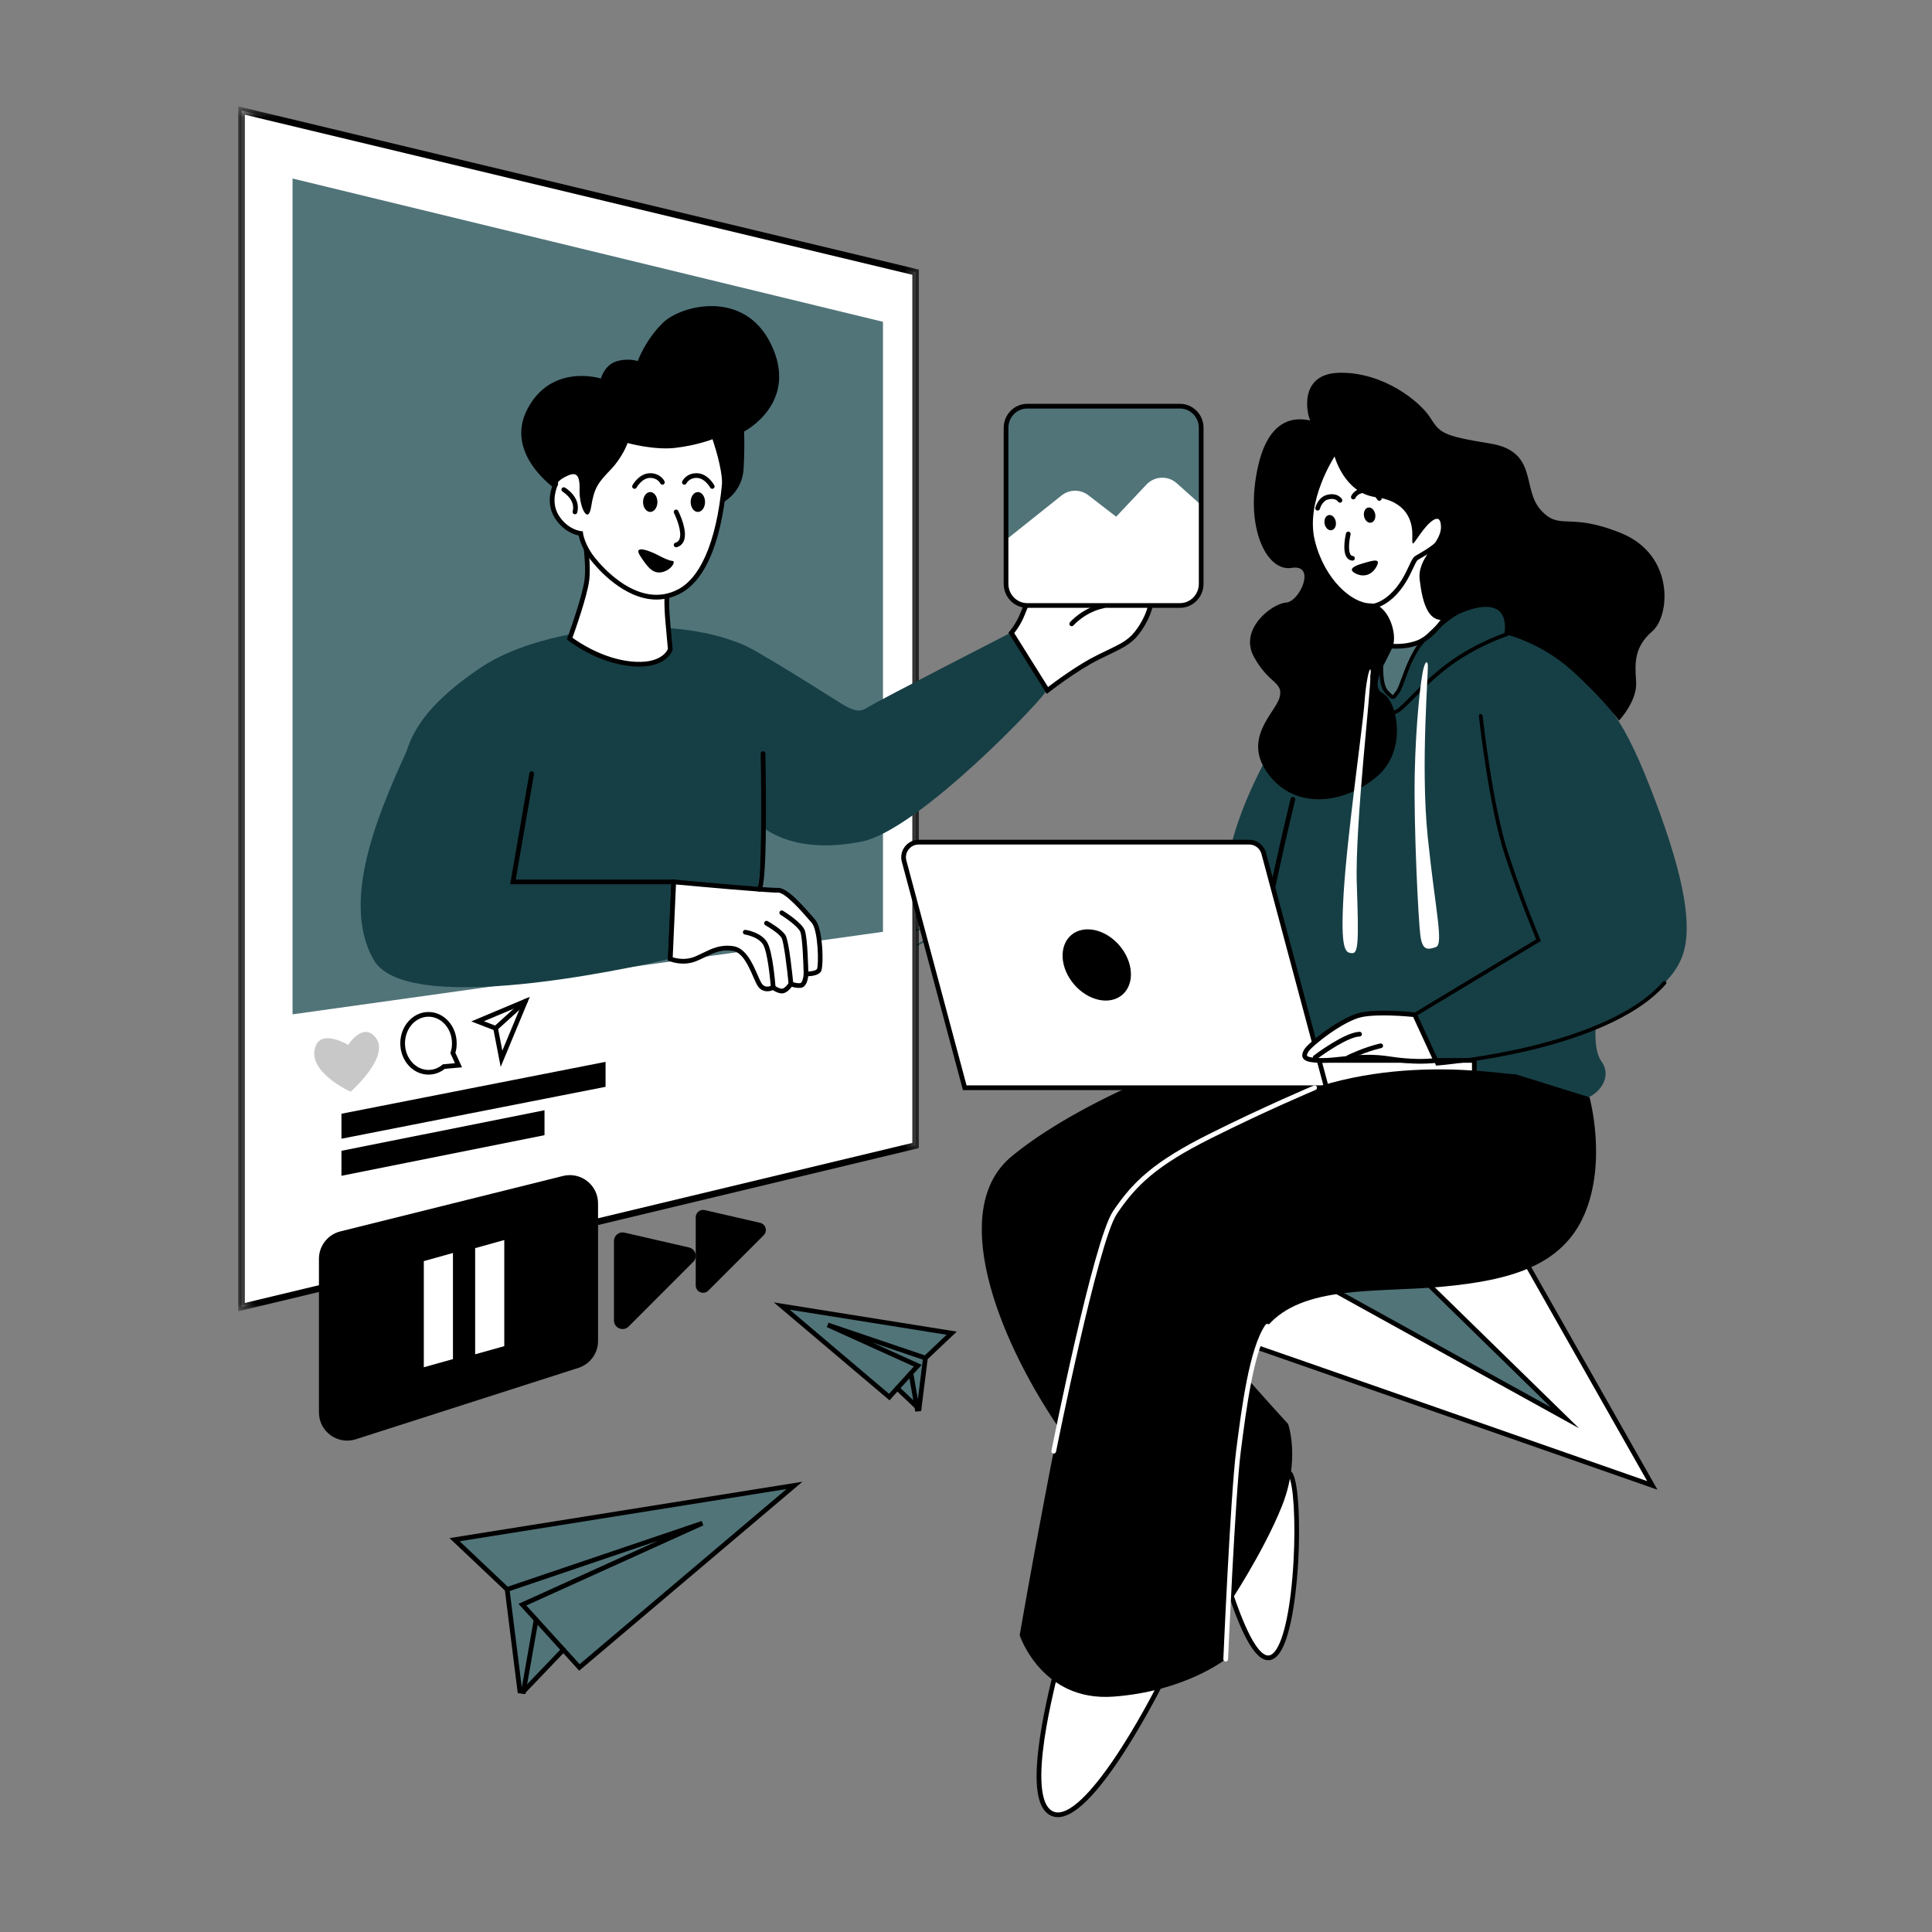 <svg xmlns="http://www.w3.org/2000/svg" width="140" height="140" viewBox="0 0 140 140" fill="none"><rect x="0" y="0" width="140" height="140" fill="#808080" stroke="none"/><g clip-path="url(#clip0_32_3069)"><mask id="mask0_32_3069" style="mask-type:luminance" maskUnits="userSpaceOnUse" x="-14" y="-14" width="168" height="168"><path d="M154 -14H-14V154H154V-14Z" fill="black" fill-opacity="0.83"></path></mask><g mask="url(#mask0_32_3069)"><mask id="mask1_32_3069" style="mask-type:luminance" maskUnits="userSpaceOnUse" x="65" y="63" width="10" height="10"><path d="M74.321 63.259H65.679V72.074H74.321V63.259Z" fill="white"></path></mask><g mask="url(#mask1_32_3069)"><mask id="mask2_32_3069" style="mask-type:luminance" maskUnits="userSpaceOnUse" x="65" y="63" width="10" height="9"><path d="M65.852 63.383H74.148V71.901H65.852V63.383Z" fill="white"></path></mask><g mask="url(#mask2_32_3069)"><path d="M69.964 63.394C69.91 63.395 69.856 63.397 69.802 63.4C68.343 63.492 67.145 64.656 67.017 66.112C66.922 67.195 67.406 68.174 68.195 68.769C68.389 68.916 68.5 69.151 68.5 69.399V69.486C68.5 69.737 68.642 69.949 68.844 70.07V70.865C68.844 71.108 68.997 71.314 69.211 71.398C69.237 71.538 69.317 71.663 69.442 71.746C69.589 71.844 69.782 71.9 69.994 71.9C70.205 71.9 70.397 71.844 70.545 71.746C70.67 71.663 70.751 71.538 70.776 71.398C70.99 71.314 71.143 71.108 71.143 70.865V70.07C71.345 69.949 71.488 69.737 71.488 69.486V69.399C71.488 69.144 71.613 68.908 71.819 68.749C72.526 68.203 72.982 67.345 72.982 66.382C72.982 64.724 71.626 63.379 69.964 63.394ZM69.966 63.624C71.505 63.61 72.752 64.849 72.752 66.382C72.752 67.273 72.331 68.063 71.678 68.567C71.42 68.766 71.258 69.069 71.258 69.399V69.486C71.258 69.741 71.053 69.946 70.798 69.946H69.189C68.934 69.946 68.729 69.741 68.729 69.486V69.399C68.729 69.083 68.588 68.778 68.333 68.585C67.605 68.035 67.157 67.135 67.246 66.132C67.364 64.79 68.471 63.714 69.816 63.63C69.867 63.627 69.917 63.625 69.966 63.624ZM70.047 64.086C70.031 64.087 70.017 64.092 70.007 64.104C69.996 64.115 69.99 64.129 69.991 64.145C69.991 64.161 69.997 64.175 70.009 64.186C70.02 64.196 70.034 64.202 70.05 64.201C70.934 64.223 71.687 64.77 72.01 65.543C72.016 65.557 72.026 65.568 72.041 65.574C72.056 65.58 72.071 65.58 72.085 65.574C72.1 65.568 72.11 65.557 72.116 65.543C72.122 65.528 72.122 65.513 72.116 65.499C71.776 64.685 70.983 64.11 70.052 64.086C70.05 64.086 70.049 64.086 70.047 64.086ZM66.427 64.335C66.399 64.336 66.381 64.351 66.374 64.379C66.368 64.407 66.378 64.428 66.403 64.442L66.9 64.73C66.914 64.738 66.929 64.74 66.945 64.736C66.96 64.732 66.972 64.724 66.981 64.709C66.989 64.695 66.991 64.68 66.986 64.665C66.981 64.649 66.972 64.638 66.958 64.63L66.46 64.343C66.45 64.337 66.438 64.334 66.427 64.335ZM73.553 64.335C73.544 64.335 73.535 64.338 73.528 64.343L73.03 64.63C73.015 64.638 73.006 64.649 73.001 64.665C72.997 64.68 72.998 64.695 73.007 64.709C73.015 64.724 73.027 64.732 73.043 64.736C73.058 64.74 73.073 64.738 73.087 64.73L73.585 64.442C73.612 64.427 73.621 64.405 73.612 64.375C73.603 64.346 73.584 64.333 73.553 64.335ZM66.035 65.325C66.002 65.325 65.983 65.343 65.98 65.376C65.976 65.409 65.99 65.429 66.022 65.438L66.578 65.587C66.593 65.591 66.608 65.588 66.621 65.581C66.635 65.573 66.644 65.561 66.648 65.546C66.653 65.53 66.65 65.516 66.642 65.502C66.634 65.489 66.623 65.48 66.607 65.475L66.052 65.326C66.047 65.325 66.041 65.325 66.035 65.325ZM73.95 65.325C73.945 65.325 73.94 65.325 73.935 65.326L73.38 65.475C73.365 65.48 73.353 65.489 73.345 65.502C73.337 65.516 73.335 65.53 73.339 65.546C73.343 65.561 73.352 65.573 73.366 65.58C73.38 65.588 73.394 65.591 73.409 65.587L73.964 65.438C73.998 65.429 74.012 65.408 74.008 65.374C74.003 65.341 73.984 65.325 73.95 65.325ZM72.17 65.807C72.152 65.809 72.137 65.816 72.126 65.831C72.115 65.845 72.112 65.861 72.117 65.879C72.151 66.023 72.171 66.173 72.176 66.327C72.176 66.343 72.182 66.356 72.194 66.367C72.205 66.378 72.219 66.383 72.235 66.383C72.251 66.382 72.264 66.376 72.275 66.365C72.286 66.353 72.291 66.34 72.291 66.324C72.286 66.162 72.264 66.004 72.229 65.853C72.221 65.821 72.202 65.806 72.17 65.807ZM65.913 66.382C65.897 66.382 65.883 66.388 65.872 66.399C65.861 66.411 65.855 66.424 65.855 66.441C65.855 66.456 65.861 66.47 65.872 66.481C65.883 66.493 65.897 66.498 65.913 66.498H66.488C66.504 66.498 66.517 66.493 66.529 66.481C66.54 66.47 66.546 66.456 66.546 66.441C66.546 66.424 66.54 66.411 66.529 66.399C66.517 66.388 66.504 66.382 66.488 66.382H65.913ZM73.499 66.382C73.483 66.382 73.469 66.388 73.458 66.399C73.447 66.411 73.441 66.424 73.441 66.441C73.441 66.456 73.447 66.47 73.458 66.481C73.469 66.493 73.483 66.498 73.499 66.498H74.074C74.09 66.498 74.103 66.493 74.115 66.481C74.126 66.47 74.132 66.456 74.132 66.441C74.132 66.424 74.126 66.411 74.115 66.399C74.103 66.388 74.09 66.382 74.074 66.382H73.499ZM69.591 66.728C69.501 66.728 69.427 66.791 69.379 66.875C69.331 66.958 69.304 67.067 69.304 67.187C69.304 67.417 69.416 67.615 69.594 67.741C69.531 67.825 69.464 67.887 69.391 67.926C69.321 67.764 69.243 67.619 69.147 67.498C69.049 67.375 68.928 67.304 68.816 67.302C68.76 67.301 68.703 67.324 68.666 67.368C68.609 67.436 68.604 67.531 68.626 67.627C68.647 67.722 68.698 67.823 68.772 67.912C68.874 68.034 69.014 68.107 69.175 68.107C69.219 68.107 69.271 68.088 69.321 68.074C69.456 68.436 69.534 68.917 69.534 69.658C69.533 69.674 69.539 69.688 69.55 69.7C69.562 69.711 69.575 69.717 69.591 69.717C69.608 69.717 69.621 69.711 69.633 69.7C69.643 69.688 69.649 69.674 69.649 69.658C69.649 68.913 69.569 68.416 69.429 68.037C69.523 67.989 69.609 67.908 69.686 67.805C69.776 67.848 69.878 67.877 69.994 67.877C70.109 67.877 70.21 67.848 70.302 67.805C70.378 67.908 70.464 67.989 70.558 68.037C70.418 68.416 70.338 68.913 70.338 69.658C70.338 69.674 70.344 69.688 70.355 69.7C70.367 69.711 70.38 69.717 70.396 69.717C70.412 69.717 70.426 69.711 70.437 69.7C70.448 69.688 70.454 69.674 70.454 69.658C70.454 68.917 70.532 68.436 70.666 68.074C70.716 68.088 70.767 68.107 70.813 68.107C70.973 68.107 71.114 68.034 71.215 67.912C71.289 67.823 71.339 67.722 71.361 67.627C71.383 67.531 71.379 67.436 71.322 67.368C71.284 67.324 71.227 67.301 71.171 67.302H71.171C71.059 67.304 70.938 67.375 70.84 67.498C70.745 67.619 70.666 67.764 70.597 67.926C70.524 67.887 70.456 67.825 70.394 67.741C70.57 67.615 70.683 67.417 70.683 67.187C70.683 67.067 70.656 66.958 70.608 66.875C70.56 66.791 70.487 66.728 70.396 66.728C70.305 66.728 70.231 66.791 70.183 66.875C70.136 66.958 70.109 67.067 70.109 67.187C70.109 67.411 70.167 67.574 70.244 67.711C70.171 67.743 70.088 67.762 69.994 67.762C69.9 67.762 69.817 67.743 69.744 67.711C69.82 67.574 69.879 67.411 69.879 67.187C69.879 67.067 69.851 66.958 69.803 66.875C69.756 66.791 69.682 66.728 69.591 66.728ZM69.591 66.842C69.628 66.842 69.668 66.869 69.704 66.931C69.739 66.993 69.764 67.085 69.764 67.187C69.764 67.388 69.715 67.53 69.651 67.648C69.507 67.544 69.419 67.382 69.419 67.187C69.419 67.085 69.444 66.993 69.479 66.931C69.514 66.869 69.555 66.842 69.591 66.842ZM70.396 66.842C70.432 66.842 70.473 66.869 70.509 66.931C70.544 66.993 70.568 67.085 70.568 67.187C70.568 67.382 70.48 67.544 70.335 67.648C70.273 67.53 70.223 67.388 70.223 67.187C70.223 67.085 70.248 66.993 70.283 66.931C70.319 66.869 70.36 66.842 70.396 66.842ZM66.623 67.288C66.617 67.288 66.613 67.288 66.607 67.29L66.052 67.439C66.037 67.443 66.025 67.452 66.017 67.465C66.009 67.48 66.008 67.494 66.012 67.509C66.016 67.525 66.025 67.536 66.039 67.544C66.052 67.552 66.066 67.554 66.082 67.55L66.637 67.401C66.67 67.392 66.684 67.372 66.68 67.338C66.675 67.305 66.656 67.288 66.623 67.288ZM73.363 67.288C73.33 67.288 73.311 67.306 73.308 67.339C73.303 67.372 73.318 67.392 73.35 67.401L73.905 67.55C73.921 67.554 73.935 67.552 73.949 67.544C73.962 67.536 73.972 67.525 73.976 67.509C73.98 67.494 73.978 67.48 73.97 67.465C73.962 67.452 73.95 67.443 73.935 67.439L73.38 67.29C73.374 67.288 73.369 67.288 73.363 67.288ZM68.815 67.418C68.874 67.418 68.976 67.467 69.057 67.569C69.146 67.681 69.219 67.817 69.284 67.967C69.246 67.977 69.206 67.992 69.175 67.992C69.048 67.992 68.944 67.938 68.861 67.839C68.797 67.763 68.755 67.676 68.738 67.601C68.721 67.526 68.732 67.469 68.754 67.442C68.769 67.424 68.786 67.417 68.815 67.418ZM71.173 67.418C71.202 67.417 71.219 67.424 71.233 67.442V67.442C71.256 67.469 71.266 67.526 71.249 67.601C71.232 67.676 71.189 67.763 71.127 67.839C71.044 67.938 70.939 67.992 70.813 67.992C70.781 67.992 70.74 67.977 70.703 67.967C70.768 67.817 70.842 67.681 70.931 67.569C71.011 67.467 71.113 67.418 71.173 67.418ZM66.983 68.128C66.974 68.128 66.966 68.131 66.958 68.136L66.46 68.423C66.445 68.431 66.436 68.442 66.432 68.458C66.427 68.473 66.429 68.488 66.437 68.502C66.445 68.517 66.457 68.525 66.473 68.529C66.489 68.534 66.503 68.531 66.517 68.523L67.015 68.235C67.042 68.22 67.051 68.198 67.042 68.168C67.033 68.139 67.014 68.126 66.983 68.128ZM72.997 68.128C72.968 68.129 72.95 68.144 72.944 68.172C72.938 68.2 72.947 68.221 72.972 68.235L73.47 68.523C73.484 68.531 73.499 68.534 73.514 68.529C73.53 68.525 73.542 68.517 73.55 68.502C73.559 68.488 73.561 68.473 73.556 68.458C73.551 68.442 73.542 68.431 73.528 68.423L73.03 68.136C73.02 68.13 73.008 68.127 72.997 68.128ZM69.074 70.175H70.913V70.635H70.511C70.495 70.635 70.481 70.641 70.47 70.652C70.458 70.664 70.453 70.677 70.453 70.693C70.453 70.709 70.458 70.723 70.47 70.734C70.481 70.745 70.495 70.751 70.511 70.751H70.913V70.865C70.913 71.057 70.76 71.21 70.568 71.21H69.419C69.227 71.21 69.074 71.057 69.074 70.865V70.751H70.166C70.182 70.751 70.196 70.745 70.207 70.734C70.219 70.723 70.224 70.709 70.224 70.693C70.224 70.677 70.219 70.664 70.207 70.652C70.196 70.641 70.182 70.635 70.166 70.635H69.074V70.175ZM69.454 71.44H70.533C70.508 71.481 70.471 71.519 70.418 71.555C70.315 71.623 70.163 71.67 69.994 71.67C69.824 71.67 69.672 71.623 69.57 71.555C69.516 71.519 69.479 71.481 69.454 71.44Z" fill="#163F45"></path></g></g></g><path d="M113.399 102.736L100.053 89.692L94.572 92.331L113.399 102.736Z" fill="#517479"></path><path d="M88.819 96.856C89.12 96.931 119.733 107.638 119.733 107.638L108.574 87.958L100.053 89.693L113.399 102.737L94.572 92.331L88.819 96.856Z" fill="white"></path><path d="M120.105 107.948L119.676 107.799C119.371 107.692 89.217 97.145 88.775 97.02L88.453 96.929L88.713 96.721L94.555 92.127L112.379 101.978L99.704 89.59L108.661 87.767L108.722 87.874L120.105 107.948ZM89.172 96.794C92.174 97.82 115.728 106.057 119.361 107.327L108.486 88.15L100.402 89.796L114.418 103.495L94.588 92.535L89.172 96.794Z" fill="black"></path><path d="M76.831 119.776C76.831 120.229 73.698 130.634 76.357 131.463C79.017 132.293 84.37 121.587 84.521 121.134C84.672 120.682 76.831 119.776 76.831 119.776Z" fill="white"></path><path d="M76.66 131.679C76.537 131.679 76.42 131.662 76.307 131.626C75.253 131.298 74.903 129.725 75.237 126.818C75.497 124.544 76.117 122.033 76.45 120.684C76.56 120.233 76.656 119.845 76.66 119.774V119.583L76.85 119.608C76.868 119.61 78.721 119.824 80.586 120.092C84.431 120.645 84.579 120.877 84.658 121.001C84.695 121.059 84.704 121.125 84.683 121.188C84.6 121.438 83.205 124.255 81.523 126.872C79.471 130.066 77.838 131.679 76.66 131.679ZM76.972 119.965C76.941 120.115 76.88 120.36 76.781 120.766C76.449 122.107 75.833 124.604 75.575 126.857C75.272 129.5 75.56 131.037 76.408 131.301C76.489 131.326 76.574 131.338 76.664 131.338C77.688 131.338 79.294 129.71 81.237 126.687C82.842 124.189 84.101 121.661 84.325 121.16C83.775 120.875 80.231 120.345 76.972 119.965H76.972Z" fill="black"></path><path d="M88.819 114.423C89.068 115.024 90.93 121.737 92.513 119.776C94.097 117.816 94.308 108.245 93.524 106.848C92.739 105.451 88.819 114.423 88.819 114.423Z" fill="white"></path><path d="M91.905 120.305C91.857 120.305 91.81 120.3 91.761 120.292C90.639 120.086 89.609 117.357 88.836 115.002C88.756 114.757 88.692 114.562 88.661 114.489L88.633 114.422L88.663 114.355C88.671 114.336 89.513 112.412 90.483 110.506C92.484 106.57 93.067 106.541 93.287 106.53C93.379 106.526 93.552 106.55 93.672 106.764C94.121 107.563 94.215 110.561 94.077 113.11C94.008 114.368 93.703 118.575 92.646 119.884C92.42 120.164 92.171 120.305 91.905 120.305ZM89.003 114.428C89.039 114.527 89.09 114.683 89.16 114.896C89.555 116.1 90.756 119.761 91.823 119.957C92.014 119.991 92.196 119.898 92.381 119.67C93.051 118.84 93.557 116.381 93.736 113.092C93.892 110.224 93.736 107.575 93.375 106.931C93.34 106.869 93.316 106.87 93.304 106.871C93.161 106.878 92.56 107.172 90.787 110.659C89.921 112.362 89.157 114.079 89.003 114.428Z" fill="black"></path><path d="M94.466 75.158C87.763 75.517 77.81 80.042 73.287 83.812C68.762 87.581 72.123 96.668 76.701 103.434C81.279 110.201 88.95 116.389 88.95 116.389C88.95 116.389 91.533 112.538 92.89 109.145C94.248 105.753 93.343 103.189 93.343 103.189C93.343 103.189 89.045 98.514 87.688 96.629C86.331 94.744 99.29 78.379 99.29 78.379L94.466 75.158Z" fill="black"></path><path d="M94.397 50.837C94.079 51.088 87.594 60.086 88.902 66.671C90.208 73.256 91.471 71.543 92.653 66.117C93.834 60.69 95.587 56.014 95.787 55.26C95.989 54.506 94.397 50.837 94.397 50.837Z" fill="#163F45"></path><path d="M117.686 52.917C117.151 52.647 115.04 49.128 112.979 47.419C110.918 45.71 109.075 45.978 109.122 45.441C109.168 44.903 108.983 42.612 106.495 43.834C104.006 45.056 102.79 46.765 102.79 46.765C102.79 46.765 101.732 48.509 101.474 49.596C101.297 50.336 101.057 50.848 100.412 50.133C99.767 49.419 100.036 47.721 100.036 47.721L100.025 46.834C100.025 46.834 97.242 44.981 97.03 45.886C96.818 46.79 92.816 61.584 91.691 65.104C90.567 68.623 91.842 73.657 94.029 76.623C96.215 79.589 102.932 77.779 105.53 78.307C108.128 78.835 113.029 79.137 114.085 79.589C115.14 80.042 117.101 78.373 116.045 76.907C114.99 75.442 116.196 70.956 116.12 70.937C116.045 70.918 117.686 52.917 117.686 52.917Z" fill="#163F45"></path><path d="M102.735 74.156L102.448 73.532L111.421 68.129C111.421 68.129 109.139 63.356 107.942 56.87C106.746 50.385 109.209 46.364 112.527 48.072C115.844 49.781 117.402 51.491 119.564 57.02C121.725 62.549 122.73 66.671 121.976 69.083C121.223 71.496 118.444 72.811 117.579 73.511C116.715 74.21 110.282 76.282 107.24 76.674C104.198 77.066 104.082 77.076 104.082 77.076L102.735 74.156Z" fill="#163F45"></path><path d="M100.129 46.69C100.129 46.69 99.927 49.329 100.48 50.133C101.033 50.938 101.058 50.56 101.636 49.429C102.214 48.298 102.99 46.456 102.99 46.456C102.99 46.456 102.249 46.794 101.184 46.816C100.119 46.837 100.129 46.69 100.129 46.69Z" fill="#517479"></path><path d="M90.982 71.678C90.976 71.678 90.971 71.677 90.966 71.677C90.872 71.668 90.803 71.585 90.812 71.491C91.201 67.368 93.499 57.969 93.522 57.877C93.545 57.786 93.638 57.73 93.729 57.753C93.82 57.776 93.876 57.869 93.853 57.96C93.83 58.051 91.531 67.493 91.151 71.523C91.143 71.612 91.069 71.678 90.982 71.678Z" fill="black"></path><path d="M99.458 46.581C99.626 46.581 101.134 47.151 102.709 46.581C104.284 46.011 105.598 43.297 105.598 43.297L105.859 37.6L98.687 42.217L99.458 46.581Z" fill="white"></path><path d="M101.204 47.004C100.493 47.004 99.91 46.86 99.616 46.788C99.549 46.772 99.473 46.753 99.453 46.751H99.31L99.29 46.611L98.5 42.135L106.044 37.278L105.767 43.34L105.751 43.371C105.697 43.485 104.388 46.155 102.767 46.742C102.222 46.939 101.684 47.004 101.204 47.004ZM99.606 46.435C99.632 46.441 99.662 46.449 99.698 46.457C100.162 46.572 101.395 46.875 102.651 46.421C104.055 45.913 105.28 43.551 105.43 43.253L105.674 37.922L98.875 42.299L99.606 46.435Z" fill="black"></path><path d="M98.687 43.9C98.687 43.9 99.626 44.277 100.807 43.221C101.988 42.166 102.315 40.681 102.617 40.456C102.918 40.23 104.401 39.578 104.804 38.547C105.205 37.516 103.798 35.606 103.546 35.255C103.295 34.903 98.969 31.937 97.098 32.439C95.228 32.942 92.79 34.71 93.016 35.535C93.242 36.36 95.11 41.839 96.476 42.82C97.841 43.799 98.688 43.9 98.688 43.9H98.687Z" fill="white"></path><path d="M99.129 44.137C98.877 44.137 98.706 44.087 98.646 44.067C98.5 44.044 97.66 43.879 96.377 42.958C94.913 41.907 93.02 36.195 92.851 35.58C92.8 35.392 92.844 35.172 92.985 34.928C93.528 33.98 95.505 32.691 97.054 32.275C99.017 31.747 103.396 34.749 103.685 35.155L103.712 35.192C104.822 36.739 105.243 37.889 104.962 38.609C104.619 39.487 103.573 40.091 103.01 40.415C102.882 40.489 102.771 40.553 102.719 40.592C102.648 40.645 102.528 40.902 102.412 41.15C102.135 41.743 101.717 42.637 100.921 43.349C100.195 43.998 99.549 44.137 99.129 44.137ZM98.75 43.741C98.784 43.755 99.615 44.059 100.694 43.094C101.437 42.43 101.838 41.573 102.103 41.006C102.267 40.655 102.376 40.423 102.515 40.319C102.584 40.268 102.697 40.203 102.84 40.12C103.366 39.817 104.345 39.252 104.645 38.485C104.778 38.144 104.797 37.289 103.435 35.391L103.408 35.354C103.317 35.229 102.262 34.434 100.844 33.673C99.189 32.787 97.875 32.407 97.143 32.604C95.691 32.994 93.778 34.229 93.281 35.097C93.189 35.258 93.154 35.394 93.18 35.49C93.421 36.368 95.292 41.76 96.575 42.681C97.88 43.617 98.7 43.73 98.708 43.731L98.73 43.734L98.75 43.741Z" fill="black"></path><path d="M66.35 83.007L17.503 94.72V8.01L66.35 19.723V83.007Z" fill="white"></path><mask id="mask3_32_3069" style="mask-type:luminance" maskUnits="userSpaceOnUse" x="17" y="7" width="50" height="89"><path d="M17.267 7.686H66.716V95.062H17.267V7.686Z" fill="white"></path></mask><g mask="url(#mask3_32_3069)"><path d="M17.264 95.023V7.708L66.588 19.536V83.195L17.264 95.023ZM17.742 8.313V94.418L66.111 82.819V19.912L17.742 8.313Z" fill="black"></path></g><path d="M63.984 67.522L21.199 73.503V12.936L63.984 23.319V67.522Z" fill="#517479"></path><path d="M53.112 46.495C53.816 46.313 60.853 50.988 61.406 51.239C61.959 51.49 62.311 51.641 62.913 51.239C63.517 50.837 73.218 45.861 73.218 45.861C73.218 45.861 75.832 49.681 75.832 50.032C75.832 50.384 66.583 60.186 62.411 60.991C58.239 61.795 54.821 60.84 53.112 57.321C51.403 53.802 53.112 46.495 53.112 46.495Z" fill="#163F45"></path><path d="M29.186 56.065C29.316 53.804 30.391 51.339 34.916 48.324C39.44 45.308 49.86 44.198 54.948 47.301C60.036 50.404 55.266 58.929 55.266 58.929C55.266 58.929 55.198 64.811 54.519 65.716C53.841 66.62 34.313 70.139 31.598 67.55C28.884 64.961 29.016 58.994 29.186 56.064V56.065Z" fill="#163F45"></path><path d="M38.098 58.154C38.098 58.154 39.42 52.998 38.098 50.736C36.776 48.474 32 48.877 29.889 53.501C27.778 58.125 24.511 65.037 27.074 69.548C29.638 74.06 48.503 69.486 48.503 69.486L48.752 63.906H37.102L38.098 58.154Z" fill="#163F45"></path><path d="M74.794 42.97C74.794 42.97 74.392 43.724 74.091 44.504C73.789 45.283 73.287 45.861 73.287 45.861L75.9 50.032C75.9 50.032 77.911 48.449 79.595 47.62C81.278 46.79 81.882 46.615 82.585 45.584C83.29 44.553 83.39 43.749 83.39 43.749C83.39 43.749 78.715 42.845 77.609 42.97C76.504 43.096 74.794 42.97 74.794 42.97Z" fill="white"></path><path d="M75.857 50.284L73.075 45.844L73.158 45.749C73.162 45.743 73.645 45.182 73.932 44.442C74.234 43.662 74.627 42.921 74.644 42.89L74.696 42.792L74.807 42.8C74.824 42.801 76.513 42.923 77.59 42.801C78.71 42.675 83.23 43.545 83.422 43.582L83.579 43.612L83.559 43.77C83.555 43.805 83.445 44.628 82.727 45.68C82.097 46.602 81.541 46.869 80.324 47.455C80.125 47.551 79.909 47.655 79.67 47.773C78.022 48.584 76.026 50.15 76.006 50.167L75.857 50.284ZM73.496 45.874L75.945 49.783C76.446 49.4 78.105 48.164 79.52 47.467C79.759 47.349 79.977 47.244 80.176 47.148C81.372 46.573 81.867 46.334 82.445 45.488C82.937 44.768 83.124 44.16 83.189 43.884C82.346 43.726 78.58 43.03 77.629 43.14C76.671 43.248 75.296 43.173 74.894 43.148C74.777 43.375 74.482 43.966 74.249 44.565C74.011 45.182 73.655 45.672 73.496 45.873V45.874Z" fill="black"></path><path d="M48.396 42.582C48.396 42.582 48.219 43.179 48.396 45.114L48.571 47.047C48.571 47.047 48.184 48.349 45.724 48.102C43.263 47.856 41.279 46.274 41.279 46.274C41.279 46.274 42.348 43.356 42.524 42.055C42.7 40.754 42.278 38.293 42.278 38.293L48.396 42.582Z" fill="white"></path><path d="M46.32 48.304C46.13 48.304 45.926 48.294 45.707 48.272C43.224 48.024 41.255 46.473 41.173 46.407L41.076 46.331L41.119 46.215C41.13 46.186 42.184 43.3 42.355 42.032C42.525 40.772 42.114 38.345 42.109 38.321L42.041 37.918L48.594 42.513L48.559 42.629C48.555 42.645 48.398 43.257 48.565 45.098L48.744 47.064L48.735 47.096C48.718 47.149 48.35 48.304 46.32 48.304ZM41.482 46.214C41.906 46.523 43.661 47.725 45.74 47.933C47.839 48.143 48.328 47.197 48.398 47.025L48.226 45.129C48.09 43.636 48.162 42.92 48.206 42.658L42.508 38.662C42.62 39.419 42.829 41.07 42.693 42.078C42.535 43.247 41.687 45.645 41.482 46.214Z" fill="black"></path><path d="M52.58 33.991C52.532 34.108 52.391 41.18 49.227 42.851C46.389 44.352 43.719 41.469 42.946 40.484C42.172 39.5 42.078 38.656 42.078 38.656C42.078 38.656 41.047 38.562 40.344 37.437C39.641 36.312 40.271 35.069 40.271 35.069C40.271 35.069 40.086 32.866 40.602 32.491C41.117 32.116 44.094 30.335 45.805 30.569C47.517 30.803 52.767 31.342 52.767 31.436C52.767 31.53 52.58 33.991 52.58 33.991Z" fill="white"></path><path d="M47.566 43.446C45.201 43.446 43.25 41.147 42.812 40.59C42.186 39.794 41.989 39.087 41.931 38.804C41.614 38.738 40.796 38.482 40.199 37.527C39.522 36.444 39.985 35.283 40.097 35.038C40.06 34.566 39.957 32.75 40.502 32.353C40.984 32.002 44.017 30.152 45.829 30.4C46.498 30.492 47.74 30.634 48.941 30.771C49.882 30.878 50.856 30.99 51.58 31.079C51.971 31.128 52.259 31.166 52.46 31.197C52.808 31.25 52.938 31.27 52.938 31.436C52.938 31.532 52.781 33.592 52.75 34.004L52.744 34.038C52.741 34.07 52.736 34.153 52.73 34.24C52.405 38.961 51.221 41.991 49.307 43.003C48.714 43.317 48.128 43.446 47.566 43.446ZM45.468 30.718C43.739 30.718 41.071 32.36 40.702 32.629C40.4 32.848 40.367 34.18 40.44 35.055L40.444 35.103L40.423 35.147C40.417 35.158 39.846 36.319 40.488 37.347C41.139 38.388 42.084 38.485 42.094 38.486L42.233 38.499L42.248 38.637C42.249 38.645 42.35 39.449 43.08 40.379C43.593 41.031 46.294 44.209 49.148 42.701C50.927 41.761 52.078 38.748 52.389 34.217C52.4 34.059 52.404 33.999 52.411 33.964C52.474 33.137 52.563 31.954 52.589 31.563C52.123 31.477 50.352 31.275 48.902 31.11C47.644 30.966 46.455 30.83 45.782 30.738C45.682 30.724 45.577 30.718 45.468 30.718Z" fill="black"></path><path d="M40.309 35.479C40.309 35.479 40.098 35.022 40.871 34.601C41.645 34.179 42.032 34.214 41.997 35.479C41.962 36.745 42.629 38.081 42.84 36.71C43.051 35.339 43.368 34.952 44.247 34.038C45.126 33.124 45.477 32.104 45.477 32.104C45.477 32.104 47.376 32.632 48.923 32.456C50.47 32.28 51.63 31.829 51.63 31.829C51.63 31.829 52.158 33.321 52.298 34.559C52.439 35.796 52.298 36.464 52.298 36.464C52.298 36.464 53.775 35.761 53.881 34.003C53.986 32.245 53.916 31.273 53.916 31.273C53.916 31.273 57.969 29.194 55.849 24.896C53.898 20.941 49.345 22.119 48.044 23.385C46.743 24.651 46.216 26.162 46.216 26.162C46.216 26.162 45.477 25.916 44.634 26.197C43.79 26.479 43.543 27.428 43.543 27.428C43.543 27.428 39.992 26.303 38.234 29.608C36.477 32.913 40.309 35.48 40.309 35.48V35.479Z" fill="black"></path><path d="M41.662 37.268C41.648 37.268 41.633 37.266 41.619 37.262C41.527 37.237 41.473 37.144 41.498 37.053C41.725 36.207 40.806 35.65 40.767 35.626C40.686 35.578 40.659 35.474 40.707 35.393C40.755 35.312 40.86 35.285 40.94 35.333C40.989 35.361 42.121 36.044 41.827 37.141C41.807 37.217 41.738 37.267 41.662 37.267V37.268Z" fill="black"></path><path d="M51.089 36.376C51.089 36.472 51.076 36.564 51.05 36.652C51.023 36.741 50.986 36.818 50.937 36.886C50.888 36.953 50.832 37.006 50.768 37.042C50.704 37.079 50.638 37.097 50.568 37.097C50.499 37.097 50.433 37.079 50.369 37.042C50.306 37.006 50.25 36.953 50.2 36.886C50.152 36.818 50.114 36.741 50.088 36.652C50.061 36.564 50.048 36.472 50.048 36.376C50.048 36.281 50.061 36.189 50.088 36.1C50.114 36.012 50.152 35.934 50.2 35.866C50.25 35.799 50.306 35.747 50.369 35.71C50.433 35.674 50.499 35.656 50.568 35.656C50.638 35.656 50.704 35.674 50.768 35.71C50.832 35.747 50.888 35.799 50.937 35.866C50.986 35.934 51.023 36.012 51.05 36.1C51.076 36.189 51.089 36.281 51.089 36.376Z" fill="black"></path><path d="M47.639 36.376C47.639 36.472 47.625 36.564 47.599 36.652C47.573 36.741 47.535 36.818 47.486 36.886C47.438 36.953 47.381 37.006 47.318 37.042C47.253 37.079 47.187 37.097 47.118 37.097C47.049 37.097 46.983 37.079 46.919 37.042C46.855 37.006 46.799 36.953 46.75 36.886C46.701 36.818 46.663 36.741 46.637 36.652C46.611 36.564 46.598 36.472 46.598 36.376C46.598 36.281 46.611 36.189 46.637 36.1C46.663 36.012 46.701 35.934 46.75 35.866C46.799 35.799 46.855 35.747 46.919 35.71C46.983 35.674 47.049 35.656 47.118 35.656C47.187 35.656 47.253 35.674 47.318 35.71C47.381 35.747 47.438 35.799 47.486 35.866C47.535 35.934 47.573 36.012 47.599 36.1C47.625 36.189 47.639 36.281 47.639 36.376Z" fill="black"></path><path d="M51.613 35.421C51.552 35.421 51.493 35.389 51.463 35.332C51.457 35.322 51.073 34.631 50.475 34.631H50.471C49.932 34.633 49.748 35.02 49.746 35.024C49.706 35.109 49.606 35.147 49.52 35.107C49.434 35.068 49.397 34.967 49.436 34.881C49.447 34.857 49.715 34.294 50.469 34.29H50.476C51.28 34.29 51.743 35.134 51.763 35.171C51.807 35.253 51.776 35.356 51.693 35.401C51.667 35.415 51.641 35.422 51.613 35.422V35.421Z" fill="black"></path><path d="M45.978 35.421C45.951 35.421 45.923 35.414 45.898 35.401C45.815 35.356 45.783 35.253 45.828 35.17C45.848 35.134 46.312 34.29 47.116 34.29H47.122C47.876 34.294 48.144 34.857 48.155 34.881C48.194 34.966 48.157 35.068 48.071 35.107C47.986 35.147 47.885 35.109 47.845 35.024C47.838 35.009 47.651 34.633 47.12 34.631H47.116C46.516 34.631 46.132 35.325 46.129 35.332C46.097 35.389 46.039 35.421 45.978 35.421Z" fill="black"></path><path d="M48.993 39.658C48.919 39.658 48.851 39.609 48.829 39.534C48.804 39.444 48.856 39.349 48.947 39.324C49.086 39.285 49.176 39.208 49.231 39.083C49.45 38.586 49.024 37.536 48.841 37.174C48.799 37.09 48.833 36.987 48.916 36.945C49.001 36.903 49.103 36.936 49.145 37.02C49.22 37.169 49.865 38.487 49.544 39.22C49.448 39.436 49.274 39.586 49.04 39.652C49.024 39.657 49.009 39.658 48.993 39.658Z" fill="black"></path><path d="M47.785 40.281C46.989 39.855 45.865 39.477 46.389 40.281C46.914 41.085 47.311 41.621 48 41.454C48.689 41.286 48.982 40.658 48.731 40.647C48.481 40.636 47.977 40.384 47.785 40.281Z" fill="black"></path><path d="M48.571 69.656C48.569 69.656 48.566 69.656 48.564 69.656C48.47 69.652 48.397 69.572 48.401 69.478L48.641 64.076H36.968L38.359 56.036C38.376 55.943 38.464 55.88 38.557 55.897C38.649 55.913 38.711 56.001 38.696 56.094L37.372 63.736H48.999L48.741 69.493C48.737 69.585 48.662 69.656 48.571 69.656Z" fill="black"></path><path d="M48.82 63.906C48.82 63.906 55.694 64.543 56.364 64.509C57.034 64.476 58.408 66.151 58.944 66.754C59.48 67.358 59.514 70.022 59.346 70.306C59.179 70.591 58.408 70.575 58.408 70.575C58.408 70.575 58.374 71.379 58.006 71.412C57.637 71.446 57.315 71.295 57.315 71.295C57.315 71.295 56.967 71.848 56.632 71.815C56.296 71.781 56.028 71.546 56.028 71.546C56.028 71.546 55.459 71.882 55.091 71.412C54.722 70.943 54.253 68.899 53.113 68.731C51.974 68.564 51.337 69.1 50.399 69.486C49.461 69.871 48.571 69.486 48.571 69.486L48.82 63.906H48.82Z" fill="white"></path><path d="M56.66 71.986C56.645 71.986 56.63 71.986 56.615 71.984C56.352 71.958 56.13 71.829 56.01 71.746C55.737 71.862 55.275 71.923 54.956 71.518C54.839 71.368 54.727 71.111 54.585 70.784C54.259 70.034 53.812 69.007 53.088 68.9C52.273 68.78 51.732 69.043 51.105 69.349C50.902 69.447 50.693 69.549 50.464 69.643C49.47 70.051 48.543 69.659 48.504 69.642L48.396 69.595L48.658 63.72L48.836 63.736C48.904 63.743 55.706 64.373 56.355 64.339C56.365 64.338 56.374 64.338 56.383 64.338C57.011 64.338 57.954 65.36 58.868 66.409C58.944 66.497 59.013 66.575 59.071 66.641C59.656 67.299 59.696 70.049 59.493 70.393C59.329 70.671 58.837 70.731 58.565 70.743C58.531 71.03 58.415 71.546 58.021 71.582C57.76 71.606 57.521 71.548 57.379 71.502C57.246 71.678 56.969 71.986 56.66 71.986ZM56.049 71.338L56.14 71.418C56.142 71.42 56.374 71.618 56.649 71.645C56.805 71.659 57.052 71.391 57.17 71.204L57.25 71.078L57.387 71.141C57.389 71.142 57.674 71.271 57.99 71.243C58.127 71.23 58.226 70.841 58.237 70.568L58.244 70.401L58.412 70.404C58.734 70.411 59.129 70.339 59.2 70.22C59.343 69.926 59.294 67.405 58.817 66.868C58.757 66.801 58.688 66.722 58.611 66.633C58.1 66.046 56.908 64.679 56.386 64.679C56.382 64.679 56.377 64.679 56.372 64.68C55.753 64.71 50.089 64.194 48.983 64.092L48.748 69.368C49 69.448 49.658 69.606 50.334 69.328C50.553 69.238 50.758 69.138 50.956 69.042C51.605 68.727 52.218 68.428 53.138 68.563C54.05 68.697 54.54 69.825 54.898 70.649C55.024 70.941 55.134 71.192 55.224 71.307C55.49 71.646 55.897 71.425 55.943 71.4L56.049 71.339V71.338Z" fill="black"></path><path d="M58.316 67.414C58.1 66.848 56.876 66.083 56.738 65.998C56.657 65.948 56.553 65.973 56.503 66.054C56.454 66.133 56.479 66.239 56.559 66.288C56.909 66.503 57.849 67.147 57.997 67.536C58.154 67.945 58.223 69.871 58.237 70.578C58.239 70.671 58.315 70.745 58.407 70.745C58.409 70.745 58.41 70.745 58.411 70.745C58.505 70.743 58.58 70.666 58.578 70.571C58.573 70.305 58.522 67.954 58.316 67.414Z" fill="black"></path><path d="M56.92 67.772C56.653 67.336 55.731 66.807 55.627 66.748C55.544 66.702 55.44 66.731 55.394 66.813C55.348 66.895 55.377 66.999 55.459 67.046C55.721 67.193 56.442 67.644 56.629 67.95C56.797 68.225 57.034 70.158 57.145 71.311C57.153 71.4 57.227 71.466 57.315 71.466C57.32 71.466 57.325 71.465 57.331 71.464C57.425 71.456 57.493 71.373 57.484 71.279C57.435 70.768 57.178 68.195 56.92 67.772Z" fill="black"></path><path d="M56.028 71.717C55.94 71.717 55.865 71.649 55.859 71.559C55.808 70.866 55.609 68.958 55.297 68.448C54.942 67.867 53.988 67.721 53.979 67.719C53.885 67.705 53.821 67.619 53.835 67.526C53.848 67.432 53.935 67.368 54.028 67.382C54.074 67.388 55.149 67.553 55.587 68.27C56.007 68.955 56.191 71.429 56.199 71.534C56.205 71.628 56.135 71.71 56.041 71.716C56.036 71.717 56.032 71.717 56.028 71.717Z" fill="black"></path><path d="M77.66 45.377C77.62 45.377 77.581 45.364 77.549 45.337C77.477 45.276 77.469 45.169 77.53 45.096C77.566 45.054 78.439 44.043 79.938 43.733C80.029 43.714 80.12 43.774 80.139 43.865C80.158 43.958 80.098 44.048 80.006 44.067C78.627 44.352 77.797 45.308 77.789 45.318C77.755 45.357 77.707 45.377 77.66 45.377Z" fill="black"></path><path d="M74.437 29.433H85.506C86.354 29.433 87.042 30.121 87.042 30.969V42.038C87.042 42.886 86.354 43.575 85.506 43.575H74.438C73.59 43.575 72.901 42.886 72.901 42.038V30.969C72.901 30.121 73.59 29.433 74.437 29.433Z" fill="#517479"></path><path d="M87.042 36.602V42.34C87.042 43.188 86.355 43.876 85.506 43.876H74.438C73.589 43.876 72.901 43.188 72.901 42.34V39.114L76.926 35.903C77.492 35.451 78.292 35.445 78.865 35.887L80.88 37.442L83.081 35.109C83.666 34.49 84.637 34.448 85.271 35.017L87.043 36.602H87.042Z" fill="white"></path><path d="M85.506 44.046H74.438C73.497 44.046 72.731 43.266 72.731 42.306V31.002C72.731 30.043 73.497 29.262 74.438 29.262H85.506C86.447 29.262 87.213 30.042 87.213 31.002V42.306C87.213 43.266 86.447 44.046 85.506 44.046ZM74.438 29.604C73.684 29.604 73.072 30.231 73.072 31.002V42.306C73.072 43.078 73.684 43.705 74.438 43.705H85.506C86.26 43.705 86.872 43.078 86.872 42.306V31.002C86.872 30.231 86.26 29.604 85.506 29.604H74.438Z" fill="black"></path><path d="M55.016 64.608C54.983 64.608 54.951 64.599 54.922 64.58C54.843 64.528 54.822 64.422 54.874 64.344C55.201 63.848 55.199 58.111 55.121 54.611C55.119 54.517 55.193 54.438 55.288 54.436C55.288 54.436 55.29 54.436 55.291 54.436C55.383 54.436 55.46 54.51 55.462 54.603C55.462 54.626 55.513 56.909 55.504 59.251C55.486 64.036 55.248 64.395 55.158 64.531C55.126 64.581 55.071 64.608 55.016 64.608Z" fill="black"></path><path d="M25.233 75.719C25.233 75.719 23.364 74.594 22.885 75.769C22.123 77.637 25.408 79.111 25.408 79.111C25.408 79.111 28.361 76.523 27.192 75.149C26.266 74.06 25.233 75.719 25.233 75.719Z" fill="#C8C8C8"></path><path d="M31.05 77.871C29.923 77.871 29.006 76.853 29.006 75.602C29.006 74.351 29.923 73.333 31.05 73.333C32.176 73.333 33.093 74.351 33.093 75.602C33.093 75.867 33.066 76.068 32.998 76.288L33.48 77.341L32.229 77.454C31.884 77.727 31.476 77.871 31.05 77.871ZM31.05 73.674C30.111 73.674 29.347 74.538 29.347 75.602C29.347 76.665 30.11 77.53 31.05 77.53C31.414 77.53 31.761 77.401 32.054 77.159L32.094 77.125L32.969 77.045L32.635 76.314L32.665 76.21C32.727 76.014 32.752 75.838 32.752 75.602C32.752 74.538 31.989 73.674 31.05 73.674Z" fill="black"></path><path d="M36.281 77.312L35.764 74.638L34.15 74.016L38.392 72.234L36.281 77.312ZM35.063 74.002L36.063 74.387L36.401 76.136L37.759 72.87L35.063 74.002Z" fill="black"></path><path d="M35.913 74.683C35.867 74.683 35.821 74.664 35.787 74.627C35.724 74.557 35.729 74.449 35.799 74.386L37.961 72.426C38.03 72.362 38.138 72.368 38.202 72.437C38.264 72.507 38.26 72.615 38.189 72.678L36.028 74.638C35.995 74.668 35.955 74.683 35.913 74.683Z" fill="black"></path><path d="M41.916 99.121L25.783 104.294C24.462 104.718 23.112 103.733 23.112 102.346V91.217C23.112 90.278 23.752 89.459 24.664 89.232L40.796 85.215C42.087 84.893 43.337 85.87 43.337 87.2V97.172C43.337 98.062 42.762 98.849 41.916 99.121Z" fill="black"></path><path d="M32.823 98.485L30.711 99.076V91.385L32.823 90.795V98.485Z" fill="white"></path><path d="M36.542 97.547L34.431 98.137V90.446L36.542 89.856V97.547Z" fill="white"></path><path d="M43.881 78.755L24.743 82.516V80.706L43.881 76.945V78.755Z" fill="black"></path><path d="M39.457 82.26L24.743 85.203V83.393L39.457 80.451V82.26Z" fill="black"></path><path d="M44.489 89.928V95.683C44.489 96.239 45.16 96.517 45.553 96.124L50.231 91.444C50.578 91.098 50.408 90.506 49.93 90.396L45.252 89.321C44.861 89.231 44.489 89.528 44.489 89.928Z" fill="black"></path><path d="M50.415 88.209V93.144C50.415 93.62 50.99 93.859 51.327 93.522L55.34 89.51C55.637 89.213 55.491 88.705 55.082 88.611L51.069 87.688C50.734 87.611 50.415 87.866 50.415 88.209Z" fill="black"></path><path d="M56.648 94.64L69.022 96.55C69.022 96.55 67.094 98.352 67.094 98.464C67.094 98.575 66.745 102.066 66.64 102.108C66.536 102.149 65.017 100.593 65.017 100.593L64.44 101.236L56.648 94.64Z" fill="#517479"></path><path d="M64.456 101.472L56.072 94.376L69.331 96.494L67.101 98.603L63.215 97.286L66.789 98.903L64.456 101.472ZM57.225 94.905L64.424 101L66.222 99.021L59.913 96.166L60.037 95.849L67.016 98.214L68.594 96.721L57.225 94.905Z" fill="black"></path><path d="M66.326 102.294L65.84 99.539C65.824 99.446 65.886 99.358 65.979 99.341C66.072 99.325 66.16 99.387 66.176 99.479L66.513 101.391L66.889 98.388C66.901 98.294 66.986 98.227 67.08 98.239C67.173 98.251 67.239 98.336 67.228 98.429L66.75 102.248L66.326 102.294Z" fill="black"></path><path d="M57.57 107.638L32.823 111.457C32.823 111.457 36.679 115.06 36.679 115.284C36.679 115.507 37.379 122.488 37.587 122.571C37.796 122.655 40.833 119.543 40.833 119.543L41.986 120.828L57.57 107.638Z" fill="#517479"></path><path d="M41.971 121.065L37.573 116.221L47.669 111.652L36.708 115.368L32.573 111.457L58.146 107.373L41.971 121.065ZM38.14 116.339L42.002 120.592L56.993 107.902L33.31 111.685L36.793 114.979L50.847 110.216L50.971 110.533L38.14 116.339Z" fill="black"></path><path d="M38.074 122.758L37.52 122.697L36.581 115.194C36.569 115.101 36.635 115.016 36.728 115.004C36.822 114.992 36.907 115.058 36.919 115.152L37.812 122.281L38.682 117.345C38.699 117.252 38.787 117.191 38.88 117.207C38.973 117.223 39.035 117.311 39.018 117.404L38.073 122.758H38.074Z" fill="black"></path><path d="M37.934 122.742C37.891 122.742 37.848 122.726 37.815 122.694C37.748 122.629 37.745 122.522 37.811 122.453L40.71 119.425C40.775 119.356 40.883 119.354 40.951 119.419C41.019 119.485 41.022 119.593 40.956 119.66L38.056 122.689C38.023 122.724 37.978 122.742 37.934 122.742Z" fill="black"></path><path d="M66.597 102.264C66.555 102.264 66.513 102.248 66.48 102.217L64.899 100.717C64.831 100.652 64.828 100.544 64.893 100.476C64.958 100.408 65.066 100.404 65.134 100.47L66.715 101.969C66.783 102.034 66.785 102.142 66.721 102.21C66.687 102.246 66.642 102.264 66.597 102.264Z" fill="black"></path><path d="M91.105 76.842H106.835V78.822H91.105V76.842Z" fill="white"></path><path d="M107.006 78.992H90.934V76.672H107.006V78.992ZM91.275 78.651H106.665V77.012H91.275V78.651Z" fill="black"></path><path d="M96.12 78.822H69.908L65.515 62.404C65.329 61.709 65.853 61.026 66.573 61.026H90.518C91.014 61.026 91.448 61.359 91.576 61.837L96.12 78.822Z" fill="white"></path><path d="M96.343 78.992H69.777L65.351 62.448C65.248 62.065 65.328 61.665 65.569 61.35C65.811 61.035 66.177 60.855 66.573 60.855H90.518C91.09 60.855 91.593 61.241 91.741 61.794L96.343 78.992ZM70.039 78.651H95.898L91.411 61.882C91.303 61.478 90.936 61.196 90.518 61.196H66.573C66.283 61.196 66.016 61.328 65.84 61.558C65.663 61.787 65.605 62.08 65.68 62.359L70.039 78.651Z" fill="black"></path><path d="M96.71 33.077C96.71 33.077 97.414 35.724 99.693 36.025C101.972 36.327 102.341 37.801 102.341 38.706C102.341 39.611 102.273 39.611 102.91 38.706C103.546 37.801 104.418 36.997 104.418 38.204C104.418 39.409 102.675 40.382 102.877 42.024C103.078 43.666 103.513 45.576 105.256 44.705C106.998 43.833 108.473 43.632 108.942 44.705C109.411 45.777 109.143 45.978 109.143 45.978C109.143 45.978 111.623 46.547 113.868 48.558C116.113 50.568 117.32 52.211 117.32 52.211C117.32 52.211 118.66 50.803 118.559 49.396C118.459 47.989 118.425 46.883 119.733 45.743C121.039 44.604 121.341 40.214 117.487 38.639C113.633 37.064 113.063 38.505 111.656 36.963C110.249 35.422 111.489 32.707 107.97 32.138C104.452 31.568 104.351 31.367 103.614 30.227C102.877 29.088 100.262 26.977 97.113 27.011C93.963 27.044 94.767 30.194 94.934 30.428C95.102 30.663 92.22 29.222 91.181 33.712C90.143 38.203 91.784 41.454 93.594 41.152C95.403 40.85 94.198 43.598 93.192 43.666C92.187 43.732 89.764 45.576 90.858 47.586C91.952 49.597 93.024 49.396 92.723 50.535C92.421 51.674 89.908 53.551 91.986 56.199C94.063 58.846 97.716 58.108 99.861 56.199C102.005 54.288 101.235 50.77 100.196 50.233C99.157 49.697 100.598 47.754 100.933 46.815C101.268 45.877 100.581 43.749 99.274 43.724C97.967 43.699 95.982 42.015 95.278 39.175C94.574 36.335 96.71 33.076 96.71 33.076V33.077Z" fill="black"></path><path d="M99.653 37.254C99.666 37.327 99.668 37.399 99.66 37.47C99.651 37.541 99.633 37.605 99.603 37.663C99.575 37.722 99.538 37.77 99.493 37.807C99.449 37.843 99.4 37.867 99.346 37.876C99.292 37.886 99.238 37.881 99.183 37.862C99.127 37.843 99.077 37.811 99.03 37.767C98.982 37.722 98.942 37.668 98.909 37.605C98.876 37.541 98.853 37.473 98.841 37.4C98.828 37.327 98.825 37.256 98.834 37.184C98.842 37.113 98.861 37.049 98.89 36.99C98.918 36.932 98.955 36.884 99 36.848C99.045 36.811 99.094 36.788 99.148 36.778C99.202 36.768 99.256 36.773 99.311 36.792C99.366 36.811 99.416 36.843 99.464 36.887C99.512 36.932 99.552 36.986 99.584 37.05C99.617 37.113 99.64 37.181 99.653 37.254Z" fill="black"></path><path d="M96.796 37.8C96.81 37.873 96.812 37.944 96.804 38.016C96.795 38.087 96.776 38.151 96.748 38.21C96.719 38.268 96.681 38.316 96.637 38.352C96.592 38.389 96.543 38.412 96.489 38.422C96.435 38.432 96.381 38.427 96.326 38.408C96.272 38.389 96.22 38.358 96.173 38.313C96.126 38.268 96.086 38.214 96.053 38.151C96.02 38.087 95.998 38.019 95.984 37.946C95.971 37.873 95.969 37.801 95.977 37.73C95.986 37.659 96.004 37.595 96.033 37.537C96.062 37.478 96.099 37.431 96.144 37.393C96.189 37.357 96.238 37.334 96.292 37.324C96.345 37.314 96.4 37.319 96.455 37.338C96.509 37.357 96.561 37.389 96.608 37.433C96.655 37.478 96.695 37.532 96.728 37.595C96.76 37.659 96.783 37.727 96.796 37.8Z" fill="black"></path><path d="M99.951 36.289C99.891 36.289 99.833 36.258 99.802 36.202C99.789 36.179 99.492 35.662 98.865 35.708C98.372 35.743 98.23 36.069 98.224 36.083C98.188 36.169 98.089 36.211 98.003 36.176C97.916 36.141 97.874 36.044 97.907 35.957C97.916 35.935 98.126 35.419 98.841 35.368C99.686 35.309 100.083 36.007 100.1 36.036C100.145 36.119 100.115 36.223 100.033 36.268C100.007 36.283 99.979 36.289 99.951 36.289Z" fill="black"></path><path d="M95.48 36.999C95.466 36.999 95.452 36.998 95.437 36.994C95.347 36.97 95.291 36.878 95.315 36.787C95.322 36.757 95.511 36.044 96.132 35.868C96.921 35.646 97.232 36.148 97.245 36.169C97.292 36.25 97.266 36.354 97.186 36.403C97.105 36.451 97 36.425 96.951 36.344C96.945 36.334 96.754 36.048 96.225 36.196C95.795 36.318 95.646 36.866 95.645 36.872C95.625 36.949 95.556 36.999 95.48 36.999Z" fill="black"></path><path d="M98.005 40.626C97.999 40.626 97.994 40.626 97.988 40.625C97.826 40.609 97.689 40.529 97.594 40.395C97.248 39.908 97.505 38.779 97.535 38.653C97.558 38.561 97.65 38.505 97.742 38.526C97.833 38.549 97.889 38.64 97.867 38.732C97.766 39.154 97.678 39.925 97.871 40.197C97.911 40.252 97.957 40.28 98.022 40.286C98.115 40.295 98.184 40.379 98.174 40.473C98.165 40.561 98.092 40.626 98.005 40.626Z" fill="black"></path><path d="M98.769 40.822C99.565 40.584 100.082 40.444 99.739 41.07C99.394 41.696 98.762 41.872 98.153 41.514C97.544 41.155 98.547 40.888 98.769 40.822Z" fill="black"></path><path d="M101.012 51.749C100.959 51.749 100.908 51.738 100.859 51.715C100.418 51.51 98.484 50.236 97.771 48.167C97.262 46.689 97.914 45.704 98.477 45.402C98.805 45.225 99.121 45.26 99.299 45.493C99.744 46.075 100.214 47.615 100.234 47.681L100.238 47.698C100.245 47.738 100.243 47.802 100.238 47.958C100.223 48.412 100.184 49.619 100.58 50.04C100.667 50.132 100.865 50.344 100.935 50.368C100.96 50.348 101.01 50.28 101.05 50.224C101.087 50.173 101.129 50.115 101.181 50.048C101.276 49.928 101.403 49.584 101.549 49.185C101.87 48.312 102.354 46.993 103.168 46.193C104.375 45.009 106.622 43.096 108.13 43.586C109.67 44.088 109.28 45.987 109.276 46.006L109.259 46.084L109.185 46.108C109.16 46.116 106.753 46.895 104.621 48.615C103.656 49.394 102.916 50.143 102.377 50.69C101.729 51.346 101.331 51.749 101.012 51.749ZM98.878 45.563C98.766 45.563 98.651 45.617 98.606 45.642C98.144 45.89 97.579 46.771 98.029 48.078C98.711 50.057 100.554 51.273 100.973 51.467C101.147 51.548 101.627 51.061 102.183 50.498C102.727 49.947 103.473 49.191 104.45 48.403C106.404 46.825 108.586 46.025 109.023 45.874C109.076 45.541 109.207 44.224 108.045 43.845C106.675 43.4 104.521 45.247 103.359 46.388C102.589 47.145 102.117 48.429 101.805 49.279C101.638 49.735 101.517 50.063 101.395 50.218C101.347 50.279 101.306 50.334 101.271 50.383C101.17 50.523 101.091 50.633 100.955 50.642C100.8 50.653 100.66 50.523 100.381 50.227C99.907 49.723 99.946 48.525 99.965 47.948C99.968 47.865 99.971 47.779 99.969 47.748C99.923 47.6 99.478 46.176 99.082 45.659C99.028 45.587 98.953 45.563 98.878 45.563Z" fill="black"></path><path d="M104.066 77.219L102.341 73.478L111.317 68.072C111.095 67.542 110.105 65.145 109.06 62.005C107.876 58.447 107.171 51.955 107.164 51.89C107.156 51.815 107.21 51.748 107.285 51.74C107.361 51.732 107.427 51.786 107.435 51.861C107.442 51.926 108.144 58.389 109.319 61.919C110.496 65.457 111.603 68.049 111.614 68.074L111.661 68.184L102.691 73.586L104.234 76.932C104.776 76.883 107.576 76.609 110.764 75.852C114.015 75.08 118.346 73.634 120.513 71.13C120.562 71.073 120.649 71.067 120.705 71.117C120.763 71.166 120.769 71.252 120.72 71.309C118.504 73.868 114.115 75.336 110.823 76.118C107.268 76.962 104.191 77.209 104.16 77.211L104.066 77.219Z" fill="black"></path><path d="M102.516 73.532C102.516 73.532 100.028 73.256 98.654 73.532C97.28 73.808 94.901 75.694 94.65 76.146C94.398 76.598 94.474 76.842 95.831 76.842C97.188 76.842 98.596 76.397 100.682 76.724C102.767 77.051 104.042 76.842 104.042 76.842L102.516 73.532Z" fill="white"></path><path d="M102.923 77.079C102.353 77.079 101.585 77.038 100.655 76.892C99.305 76.681 98.23 76.799 97.283 76.904C96.779 76.96 96.304 77.013 95.831 77.013C94.959 77.013 94.563 76.918 94.42 76.674C94.302 76.473 94.401 76.243 94.501 76.063C94.785 75.55 97.238 73.643 98.621 73.365C100.005 73.086 102.432 73.352 102.535 73.363L102.631 73.373L104.29 76.974L104.07 77.01C104.04 77.015 103.635 77.079 102.923 77.079ZM99.136 76.434C99.618 76.434 100.138 76.466 100.708 76.556C102.242 76.795 103.339 76.741 103.789 76.7L102.402 73.692C101.936 73.645 99.87 73.461 98.688 73.699C97.347 73.969 95.023 75.825 94.799 76.228C94.695 76.415 94.701 76.48 94.713 76.501C94.744 76.552 94.913 76.672 95.831 76.672C96.285 76.672 96.752 76.62 97.246 76.565C97.818 76.502 98.437 76.434 99.136 76.434Z" fill="black"></path><path d="M95.303 76.794C95.251 76.794 95.201 76.77 95.167 76.727C95.11 76.652 95.125 76.544 95.2 76.488C95.291 76.419 97.443 74.795 98.516 74.769C98.517 74.769 98.519 74.769 98.52 74.769C98.612 74.769 98.688 74.843 98.691 74.935C98.693 75.029 98.618 75.108 98.524 75.11C97.724 75.129 96.002 76.307 95.406 76.759C95.375 76.783 95.339 76.794 95.303 76.794H95.303Z" fill="black"></path><path d="M97.716 76.794C97.653 76.794 97.592 76.759 97.562 76.698C97.521 76.614 97.556 76.512 97.641 76.47C97.69 76.446 98.853 75.881 100.015 75.615C100.108 75.594 100.198 75.652 100.219 75.743C100.24 75.835 100.183 75.927 100.091 75.947C98.968 76.204 97.802 76.77 97.791 76.776C97.766 76.788 97.741 76.794 97.716 76.794Z" fill="black"></path><path d="M103.458 48.122C103.546 48.474 102.917 55.361 103.458 60.639C103.999 65.917 104.638 68.43 104.042 68.631C103.446 68.832 103.072 68.89 102.925 67.784C102.777 66.678 102.44 59.885 102.516 56.115C102.592 52.345 102.96 49.128 103.162 48.407C103.362 47.687 103.458 48.122 103.458 48.122Z" fill="white"></path><path d="M99.289 49.027C99.425 49.279 98.168 59.784 98.319 64.057C98.47 68.33 98.419 69.105 97.967 69.069C97.515 69.033 97.113 68.983 97.364 64.761C97.615 60.538 98.755 52.596 98.872 50.954C98.989 49.312 99.224 48.443 99.3 48.509C99.375 48.575 99.289 49.027 99.289 49.027Z" fill="white"></path><path d="M109.779 77.832C109.378 77.98 99.978 75.97 91.76 80.293C83.541 84.616 81.43 84.113 79.218 92.256C77.006 100.399 73.889 118.495 73.889 118.495C73.889 118.495 75.473 123.32 80.675 122.944C85.878 122.566 88.819 120.229 88.819 120.229C88.819 120.229 89.271 99.117 91.835 96.101C94.398 93.085 99.769 93.688 104.548 93.236C109.327 92.784 113.209 91.782 114.83 87.958C116.457 84.119 115.183 79.514 115.183 79.514L109.78 77.832H109.779Z" fill="black"></path><path d="M76.358 105.331C76.347 105.331 76.336 105.329 76.324 105.327C76.232 105.309 76.172 105.219 76.191 105.127C76.22 104.975 79.231 89.864 80.658 87.76C82.088 85.649 83.558 84.205 87.624 82.171C91.641 80.161 95.165 78.679 95.2 78.665C95.287 78.629 95.387 78.669 95.423 78.756C95.459 78.843 95.419 78.942 95.332 78.979C95.297 78.994 91.783 80.471 87.776 82.476C83.778 84.476 82.337 85.889 80.94 87.951C79.574 89.966 76.554 105.042 76.525 105.193C76.508 105.274 76.438 105.331 76.357 105.331H76.358Z" fill="white"></path><path d="M88.819 120.4C88.817 120.4 88.814 120.4 88.811 120.4C88.717 120.396 88.644 120.316 88.648 120.222C88.654 120.103 89.166 108.331 89.574 105.138C89.975 102.009 90.523 97.722 91.694 96.006C91.747 95.928 91.853 95.908 91.931 95.96C92.009 96.014 92.029 96.12 91.976 96.197C90.851 97.847 90.309 102.087 89.912 105.182C89.506 108.36 88.994 120.118 88.989 120.237C88.985 120.328 88.91 120.4 88.819 120.4Z" fill="white"></path><path d="M81.121 68.515C81.243 68.657 81.353 68.807 81.451 68.964C81.549 69.122 81.633 69.284 81.704 69.45C81.775 69.617 81.831 69.785 81.872 69.955C81.913 70.124 81.938 70.292 81.948 70.458C81.957 70.623 81.951 70.784 81.929 70.94C81.906 71.096 81.869 71.244 81.815 71.383C81.762 71.523 81.694 71.652 81.611 71.771C81.529 71.889 81.434 71.994 81.326 72.087C81.218 72.179 81.099 72.257 80.969 72.32C80.84 72.383 80.701 72.43 80.555 72.461C80.409 72.493 80.257 72.507 80.1 72.505C79.942 72.503 79.782 72.485 79.62 72.45C79.458 72.414 79.296 72.363 79.135 72.296C78.974 72.23 78.816 72.148 78.662 72.052C78.509 71.957 78.362 71.848 78.221 71.727C78.082 71.606 77.951 71.474 77.829 71.332C77.708 71.19 77.598 71.04 77.5 70.883C77.401 70.726 77.317 70.564 77.246 70.397C77.175 70.23 77.119 70.062 77.078 69.893C77.037 69.723 77.011 69.556 77.002 69.39C76.993 69.224 76.999 69.063 77.022 68.907C77.044 68.752 77.082 68.604 77.135 68.464C77.188 68.324 77.256 68.195 77.338 68.076C77.421 67.958 77.516 67.852 77.624 67.76C77.732 67.668 77.851 67.59 77.981 67.527C78.111 67.464 78.248 67.417 78.395 67.386C78.541 67.355 78.693 67.341 78.851 67.343C79.008 67.345 79.168 67.363 79.33 67.398C79.493 67.433 79.654 67.484 79.815 67.55C79.977 67.617 80.134 67.698 80.287 67.794C80.441 67.89 80.588 67.999 80.728 68.12C80.869 68.241 81 68.373 81.121 68.515Z" fill="black"></path></g><defs><clipPath id="clip0_32_3069"><rect width="140" height="140" fill="white"></rect></clipPath></defs></svg>